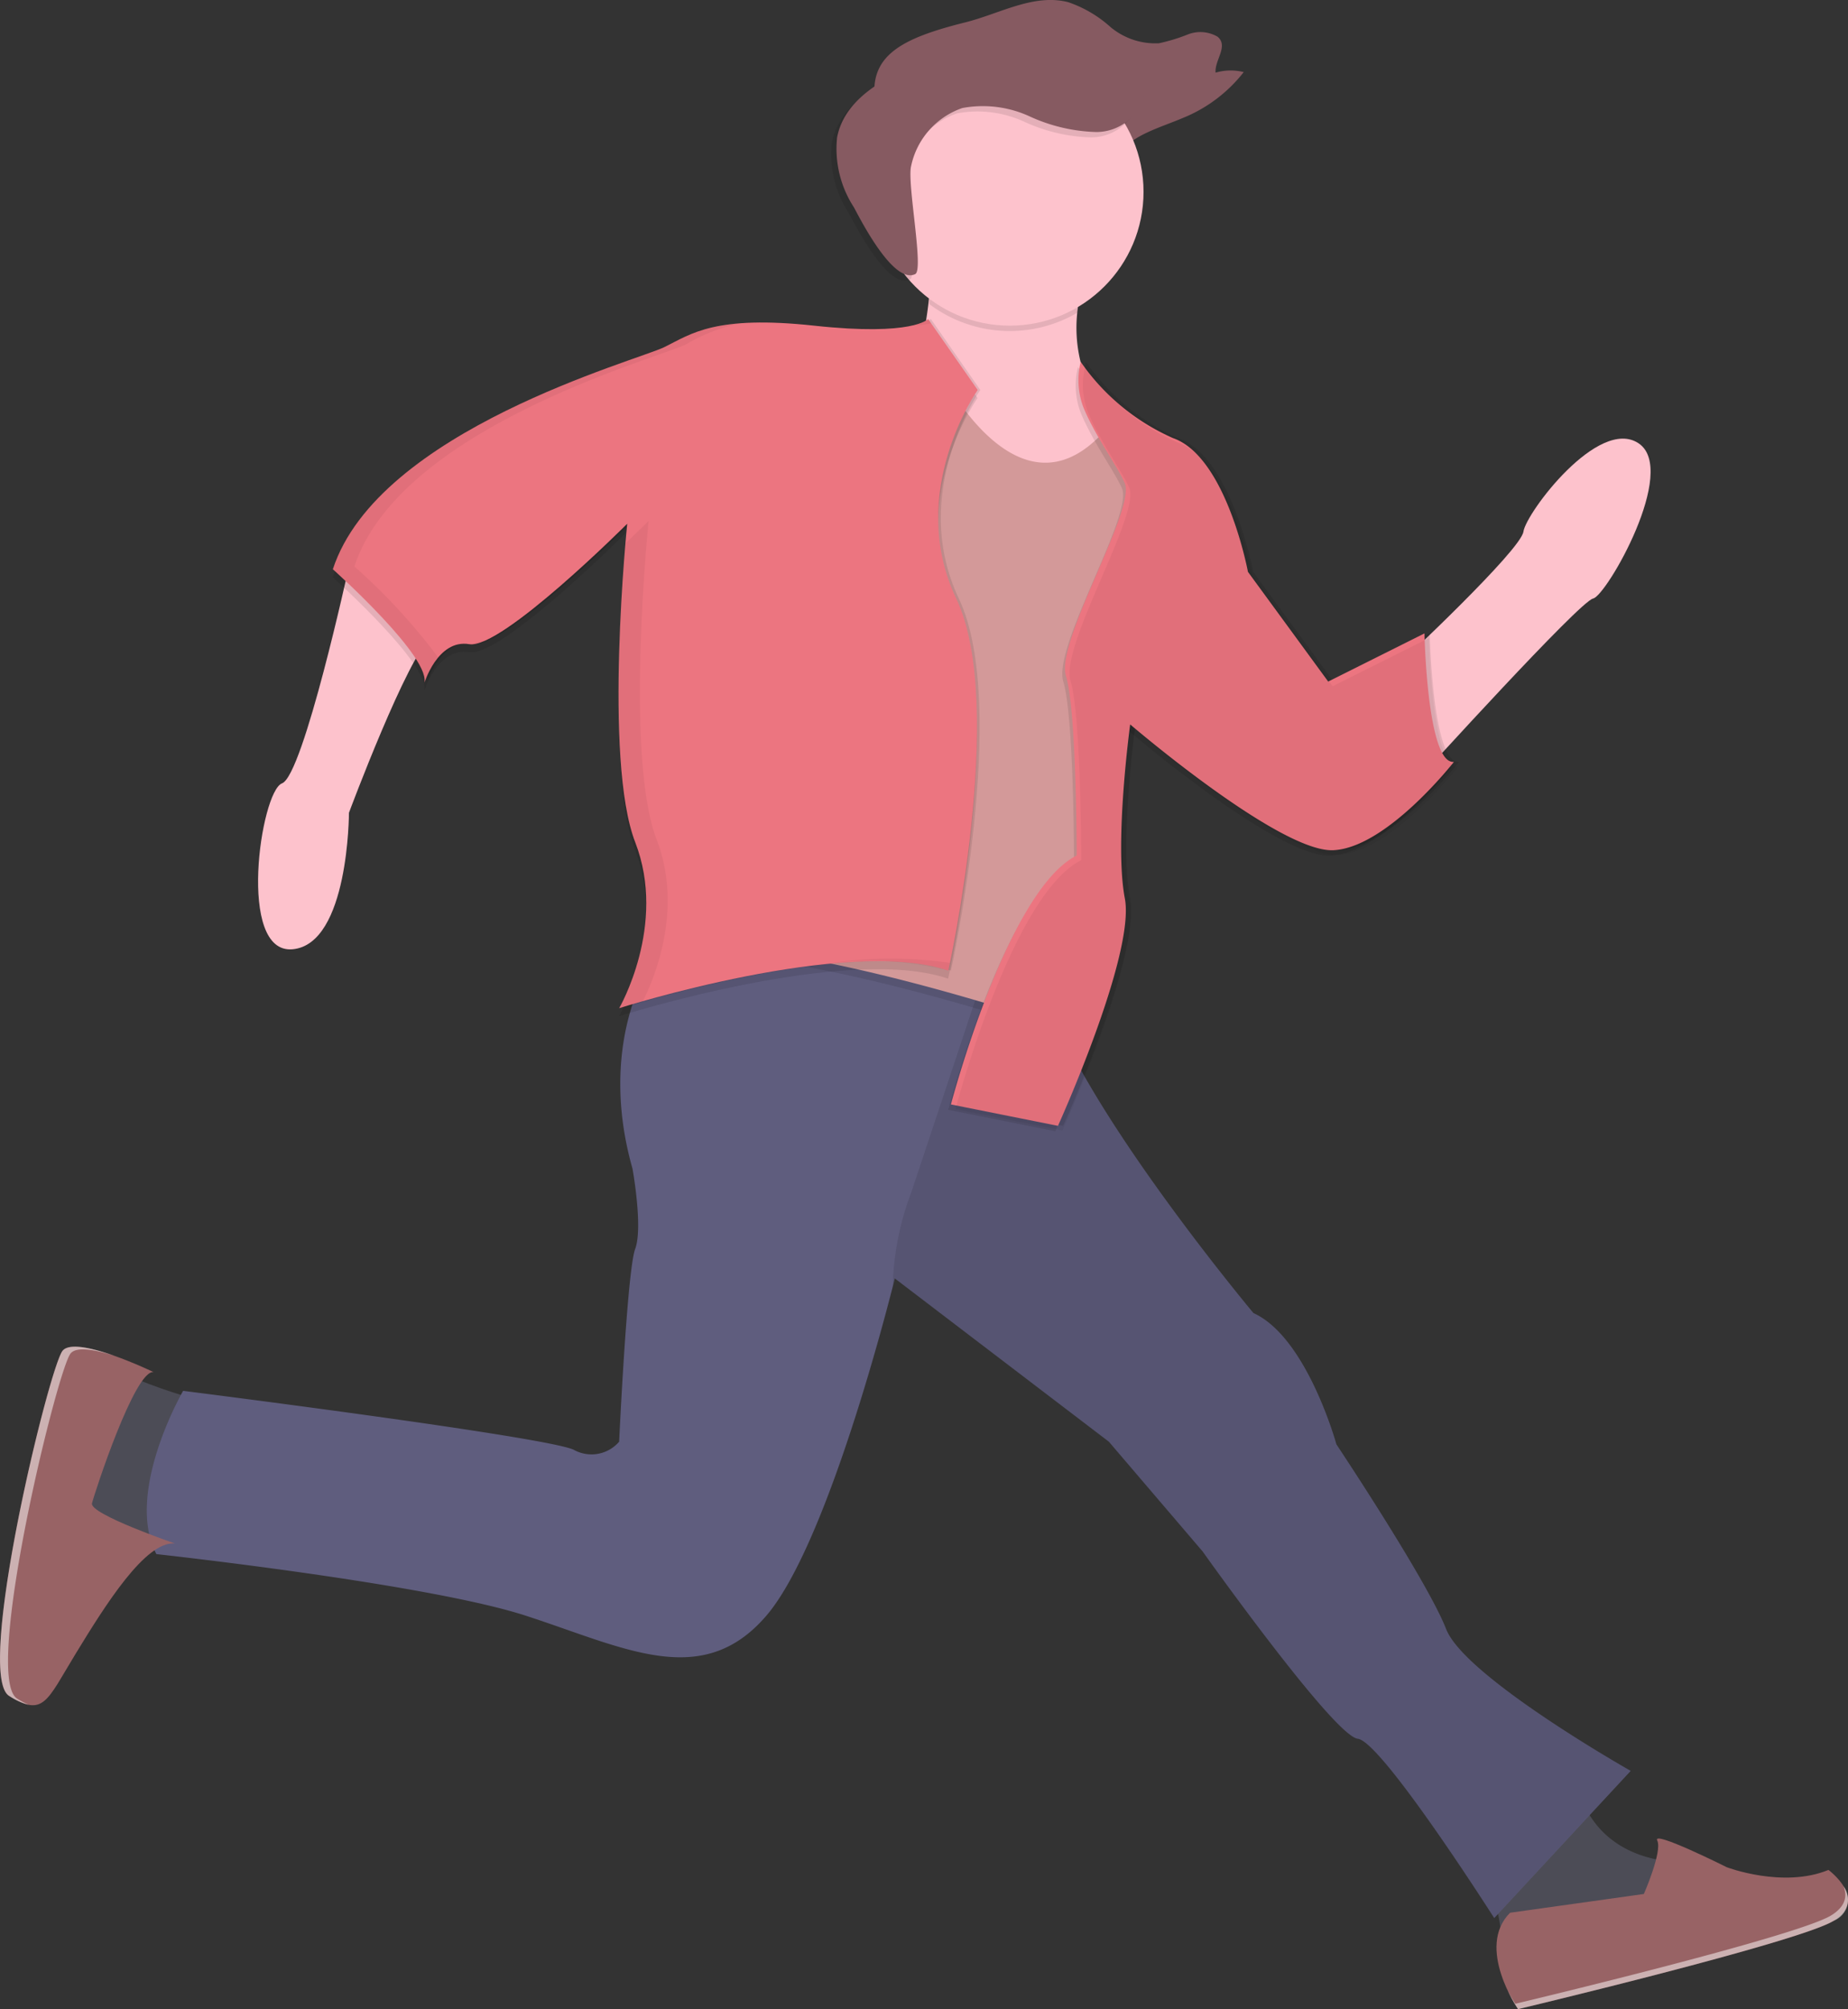 <svg xmlns="http://www.w3.org/2000/svg" xmlns:xlink="http://www.w3.org/1999/xlink" width="99.504" height="108.149" viewBox="0 0 99.504 108.149">
  <rect x="0" y="0" width="99.504" height="108.149" fill="#333333" stroke="none"/>
  <defs>
    <linearGradient id="linear-gradient" x1="-7990.716" y1="1" x2="-7990.716" gradientUnits="objectBoundingBox">
      <stop offset="0" stop-color="gray" stop-opacity="0.251"/>
      <stop offset="0.54" stop-color="gray" stop-opacity="0.122"/>
      <stop offset="1" stop-color="gray" stop-opacity="0.102"/>
    </linearGradient>
  </defs>
  <g id="undraw_Jogging_t14q" transform="translate(0 0.001)">
    <path id="パス_2615" data-name="パス 2615" d="M749.757,402.78l-.027.084A.451.451,0,0,0,749.757,402.78Z" transform="translate(-727.628 -366.046)" fill="url(#linear-gradient)"/>
    <path id="パス_2617" data-name="パス 2617" d="M817.6,624.792s-3.459-1.009-3.6-1.442-3.028,7.923-3.028,7.923l2.882,2.019s3.028-1.728,4.609-1.44S817.6,624.792,817.6,624.792Z" transform="translate(-807.171 -549.496)" fill="#4c4c56"/>
    <path id="パス_2618" data-name="パス 2618" d="M341.956,754.48s.426,3.889,5.186,4.322-3.169,3.889-3.169,3.889l-6.056.432a12.017,12.017,0,0,0-1.152-4.322C335.756,756.929,341.956,754.48,341.956,754.48Z" transform="translate(-257.046 -658.581)" fill="#4c4c56"/>
    <path id="パス_2619" data-name="パス 2619" d="M386.359,478.073s-2.745,4.182-.865,10.805c0,0,.575,3.169.143,4.322s-.863,10.373-.863,10.373a1.962,1.962,0,0,1-2.449.432c-1.585-.72-21.028-3.169-21.028-3.169s-3.169,5.474-1.44,8.788c0,0,14.55,1.585,19.879,3.312s9.508,4.037,12.967,0,6.914-18.152,6.914-18.152l11.525,8.788,5.047,5.906s7.065,9.941,8.356,10.084,7.346,9.653,7.346,9.653l7.348-7.923s-8.933-5.047-9.94-7.636-5.906-9.939-5.906-9.939-1.585-5.763-4.466-7.066c0,0-10.373-12.388-11.38-18.152s-17.287-3.028-17.287-3.028Z" transform="translate(-351.437 -425.97)" fill="#5f5d7e"/>
    <path id="パス_2620" data-name="パス 2620" d="M297.717,775.689s1.009-2.3.72-2.88,3.746,1.44,3.746,1.44,3.028,1.152,5.474.145c0,0,2.16,1.583.288,2.737s-17,4.754-17,4.754-2.3-3.314-.432-5.186Z" transform="translate(-209.205 -673.74)" fill="#986365"/>
    <path id="パス_2621" data-name="パス 2621" d="M389.156,519.093c-1.009-2.592-5.906-9.939-5.906-9.939s-1.585-5.763-4.466-7.066c0,0-10.373-12.388-11.38-18.152a3.579,3.579,0,0,0-2.295-2.577q-1.009,3.018-2.01,6.034-1.371,4.122-2.744,8.243a15.162,15.162,0,0,0-.981,5.006c.069-.274.106-.426.106-.426L371,509.006l5.047,5.906s7.065,9.94,8.356,10.083,7.346,9.653,7.346,9.653l7.348-7.923S390.164,521.687,389.156,519.093Z" transform="translate(-311.304 -431.406)" opacity="0.1"/>
    <path id="パス_2622" data-name="パス 2622" d="M538.137,261.949a7.66,7.66,0,0,0,.36,5.979c1.585,2.882-.648,8-2.088,8.283s-7.2-3.457-7.636-5.906,1.872-7.491.72-10.805Z" transform="translate(-479.734 -246.869)" fill="#fdc2cc"/>
    <path id="パス_2623" data-name="パス 2623" d="M517.511,305.75s4.466,9.076,9.363,2.592c0,0,4.9,9.94,3.314,11.525a33.171,33.171,0,0,1-3.6,3.028l-2.594,18.152S509.3,336,503.1,336.87l9.508-22.761Z" transform="translate(-466.887 -285.339)" opacity="0.1"/>
    <path id="パス_2624" data-name="パス 2624" d="M517.514,303.18s4.466,9.076,9.363,2.592c0,0,4.9,9.941,3.314,11.525a33.169,33.169,0,0,1-3.6,3.028L524,338.477S509.3,333.43,503.1,334.3l9.508-22.761Z" transform="translate(-466.89 -283.201)" fill="#d39999"/>
    <path id="パス_2625" data-name="パス 2625" d="M746.81,365.69s-2.448,11.238-3.6,11.67-2.449,9.219.575,8.931,3.028-7.346,3.028-7.346,3.166-8.492,4.463-9.5S746.81,365.69,746.81,365.69Z" transform="translate(-728.024 -335.195)" fill="#fdc2cc"/>
    <path id="パス_2626" data-name="パス 2626" d="M352.994,336.839s6.483-6.056,6.626-7.066,4.037-6.194,6.2-4.754-1.729,8.211-2.449,8.356-9.22,9.508-9.22,9.508Z" transform="translate(-277.592 -301.158)" fill="#fdc2cc"/>
    <path id="パス_2627" data-name="パス 2627" d="M600.449,289.05s-.792.935-6.122.36-6.626.432-8.075,1.152-15.415,4.466-17.862,11.958c0,0,5.474,4.9,4.9,6.194,0,0,.72-2.449,2.449-2.16s8.5-6.483,8.5-6.483-1.3,12.678.431,17.144-.863,8.931-.863,8.931,12.245-3.889,17.719-2.019c0,0,3.169-14.262.432-20.019s1.152-11.237,1.152-11.237Z" transform="translate(-550.474 -271.448)" opacity="0.1"/>
    <path id="パス_2628" data-name="パス 2628" d="M599.554,286.48s-.792.937-6.122.36-6.628.432-8.075,1.152-15.408,4.463-17.857,11.958c0,0,5.474,4.9,4.9,6.194,0,0,.72-2.449,2.449-2.16s8.5-6.482,8.5-6.482-1.3,12.678.432,17.144-.865,8.931-.865,8.931,12.245-3.889,17.719-2.019c0,0,3.169-14.262.432-20.019s1.152-11.238,1.152-11.238Z" transform="translate(-549.434 -269.31)" opacity="0.1"/>
    <path id="パス_2629" data-name="パス 2629" d="M600.4,286.48s-.792.937-6.122.36-6.626.432-8.075,1.152S570.8,292.455,568.35,299.95c0,0,5.474,4.9,4.9,6.194,0,0,.72-2.449,2.449-2.16s8.5-6.482,8.5-6.482-1.3,12.678.431,17.144-.863,8.931-.863,8.931,12.245-3.889,17.719-2.019c0,0,3.169-14.262.432-20.019s1.152-11.238,1.152-11.238Z" transform="translate(-550.427 -269.31)" fill="#ec7580"/>
    <path id="パス_2630" data-name="パス 2630" d="M423.766,301.89A11.891,11.891,0,0,0,428.736,306c2.88,1.008,4.037,7.2,4.037,7.2l4.323,5.906,5.181-2.594s.145,7.066,1.585,6.916c0,0-3.6,4.609-6.482,4.754s-10.95-6.771-10.95-6.771-.865,6.339-.288,9.363-3.6,12.245-3.6,12.245l-5.762-1.152s3.028-11.525,6.771-13.4c0,0,0-7.779-.577-9.653s3.746-8.931,3.169-10.371c-.323-.809-1.593-2.537-2.232-4.106A4.1,4.1,0,0,1,423.766,301.89Z" transform="translate(-365.723 -282.128)" opacity="0.1"/>
    <path id="パス_2631" data-name="パス 2631" d="M421.2,300.18a11.9,11.9,0,0,0,4.969,4.106c2.88,1.009,4.037,7.2,4.037,7.2l4.322,5.906,5.183-2.592s.145,7.066,1.585,6.916c0,0-3.6,4.609-6.483,4.754S423.87,319.7,423.87,319.7s-.865,6.339-.288,9.363-3.61,12.245-3.61,12.245l-5.762-1.152s3.028-11.525,6.769-13.4c0,0,0-7.78-.575-9.653s3.745-8.931,3.169-10.373c-.323-.807-1.593-2.535-2.232-4.1A4.1,4.1,0,0,1,421.2,300.18Z" transform="translate(-362.729 -280.706)" opacity="0.1"/>
    <path id="パス_2632" data-name="パス 2632" d="M422.908,300.18a11.852,11.852,0,0,0,4.969,4.106c2.887,1.009,4.037,7.2,4.037,7.2l4.322,5.906,5.183-2.592s.143,7.066,1.585,6.916c0,0-3.6,4.609-6.483,4.754s-10.948-6.771-10.948-6.771-.865,6.339-.288,9.363-3.6,12.245-3.6,12.245l-5.763-1.152s3.028-11.525,6.771-13.4c0,0,0-7.78-.575-9.653s3.745-8.931,3.169-10.373c-.325-.807-1.595-2.535-2.234-4.1a4.114,4.114,0,0,1-.143-2.449Z" transform="translate(-364.72 -280.706)" fill="#ec7580"/>
    <path id="パス_2633" data-name="パス 2633" d="M421.458,301.63a11.9,11.9,0,0,0,4.969,4.1c2.882,1.009,4.037,7.2,4.037,7.2l4.318,5.92,5.186-2.592s.143,7.065,1.585,6.914c0,0-3.6,4.611-6.483,4.754s-10.948-6.769-10.948-6.769-.865,6.339-.288,9.363-3.6,12.245-3.6,12.245l-5.763-1.152s3.028-11.525,6.771-13.4c0,0,0-7.78-.575-9.653s3.745-8.931,3.169-10.373c-.325-.807-1.595-2.537-2.234-4.1A4.113,4.113,0,0,1,421.458,301.63Z" transform="translate(-363.026 -281.912)" opacity="0.05"/>
    <path id="パス_2634" data-name="パス 2634" d="M833.53,616.684s-4.177-2.019-4.9-1.152-4.752,17.432-2.88,18.584,2.019.288,3.6-2.3,3.745-6.056,5.329-5.906c0,0-4.609-1.585-4.466-2.162S832.523,616.541,833.53,616.684Z" transform="translate(-825.26 -542.827)" fill="#986365"/>
    <path id="パス_2635" data-name="パス 2635" d="M534.361,264.655a7.2,7.2,0,0,0,8.028.453,7.236,7.236,0,0,1,.355-1.44L534.1,261.22A8.127,8.127,0,0,1,534.361,264.655Z" transform="translate(-484.34 -248.3)" opacity="0.1"/>
    <path id="パス_2636" data-name="パス 2636" d="M491.477,195.13c1.756.153,3.894-.178,4.542-1.374.187-.336.227-.722.417-1.065.55-.991,2.126-1.4,3.391-1.94a7.913,7.913,0,0,0,3.25-2.458,2.875,2.875,0,0,0-1.514.03c-.062-.673.708-1.425.109-1.933a1.84,1.84,0,0,0-1.588-.13,9.645,9.645,0,0,1-1.571.481,3.765,3.765,0,0,1-2.6-.865,6.586,6.586,0,0,0-2.283-1.346c-1.85-.481-3.684.621-5.541,1.085-3.807.954-5.652,1.987-4.618,5.3C484.253,193.353,488.282,194.854,491.477,195.13Z" transform="translate(-436.11 -184.413)" fill="#865a61"/>
    <ellipse id="楕円形_168" data-name="楕円形 168" cx="7.203" cy="7.203" rx="7.203" ry="7.203" transform="translate(47.167 3.123)" fill="#fdc2cc"/>
    <path id="パス_2637" data-name="パス 2637" d="M520.467,204.364a4.223,4.223,0,0,1,2.757-3.126,6.022,6.022,0,0,1,3.625.451,9.169,9.169,0,0,0,3.59.841,2.681,2.681,0,0,0,2.628-2.16,1.035,1.035,0,0,0-.089-.559,1.357,1.357,0,0,0-.516-.476,11.109,11.109,0,0,0-6.021-2.03,14.685,14.685,0,0,0-5.1,1.346c-2.074.824-4.431,1.977-4.858,4.165a5.768,5.768,0,0,0,.9,3.763c.365.673,2.136,4.172,3.309,3.6C521.165,209.942,520.243,205.272,520.467,204.364Z" transform="translate(-471.696 -195.136)" opacity="0.1"/>
    <path id="パス_2638" data-name="パス 2638" d="M518.75,202.646a4.222,4.222,0,0,1,2.759-3.126,6.022,6.022,0,0,1,3.625.451,9.169,9.169,0,0,0,3.59.841,2.683,2.683,0,0,0,2.628-2.162,1.042,1.042,0,0,0-.091-.559,1.39,1.39,0,0,0-.515-.476,11.142,11.142,0,0,0-6.022-2.03,14.759,14.759,0,0,0-5.1,1.346c-2.073.824-4.431,1.977-4.858,4.165a5.767,5.767,0,0,0,.9,3.762c.363.673,2.135,4.174,3.307,3.6C519.448,208.224,518.523,203.561,518.75,202.646Z" transform="translate(-469.692 -193.706)" fill="#865a61"/>
    <path id="パス_2639" data-name="パス 2639" d="M845.924,634.268c-1.874-1.152,2.16-17.719,2.88-18.584.316-.379,1.3-.2,2.3.111-1.137-.4-2.369-.688-2.73-.256-.72.865-4.752,17.432-2.88,18.584a3.385,3.385,0,0,0,1.045.476A5.192,5.192,0,0,1,845.924,634.268Z" transform="translate(-845 -542.835)" fill="#fff" opacity="0.5"/>
    <path id="パス_2640" data-name="パス 2640" d="M307.867,788c.193.5.135,1.072-.673,1.566-1.872,1.152-17,4.754-17,4.754a7.488,7.488,0,0,1-.412-.7,7.757,7.757,0,0,0,.557.989s15.129-3.605,17-4.759A1.215,1.215,0,0,0,307.867,788Z" transform="translate(-208.6 -686.462)" fill="#fff" opacity="0.5"/>
    <g id="グループ_2056" data-name="グループ 2056" transform="translate(17.93 17.17)" opacity="0.05">
      <path id="パス_2641" data-name="パス 2641" d="M649.758,305.832a32.651,32.651,0,0,0-4.515-4.9c2.449-7.491,16.422-11.236,17.862-11.958a9.465,9.465,0,0,1,2.956-1.139,9.028,9.028,0,0,0-4.108,1.284c-1.44.72-15.415,4.466-17.862,11.958,0,0,5.26,4.71,4.924,6.113A4.521,4.521,0,0,1,649.758,305.832Z" transform="translate(-644.09 -287.611)"/>
      <path id="パス_2642" data-name="パス 2642" d="M745.487,402.89l-.027.081A.414.414,0,0,0,745.487,402.89Z" transform="translate(-740.57 -383.307)"/>
      <path id="パス_2643" data-name="パス 2643" d="M584.335,286.717l-.168-.237a1.835,1.835,0,0,1-.957.375,8.715,8.715,0,0,0,1.125-.138Z" transform="translate(-552.124 -286.48)"/>
      <path id="パス_2644" data-name="パス 2644" d="M726.39,389.738a1.909,1.909,0,0,0,.629-.168A1.57,1.57,0,0,0,726.39,389.738Z" transform="translate(-718.894 -372.228)"/>
      <path id="パス_2645" data-name="パス 2645" d="M577.24,491.443a17.06,17.06,0,0,1,6.887.325s.034-.15.089-.422A22.516,22.516,0,0,0,577.24,491.443Z" transform="translate(-551 -456.689)"/>
      <path id="パス_2646" data-name="パス 2646" d="M668.882,376.971c.5-.971,2.236-4.833.74-8.7-1.729-4.466-.432-17.144-.432-17.144s-.495.495-1.25,1.21c-.266,3.142-.9,12.395.523,16.079,1.734,4.465-.858,8.933-.858,8.933S668.079,377.2,668.882,376.971Z" transform="translate(-652.197 -340.254)"/>
    </g>
  </g>
</svg>

